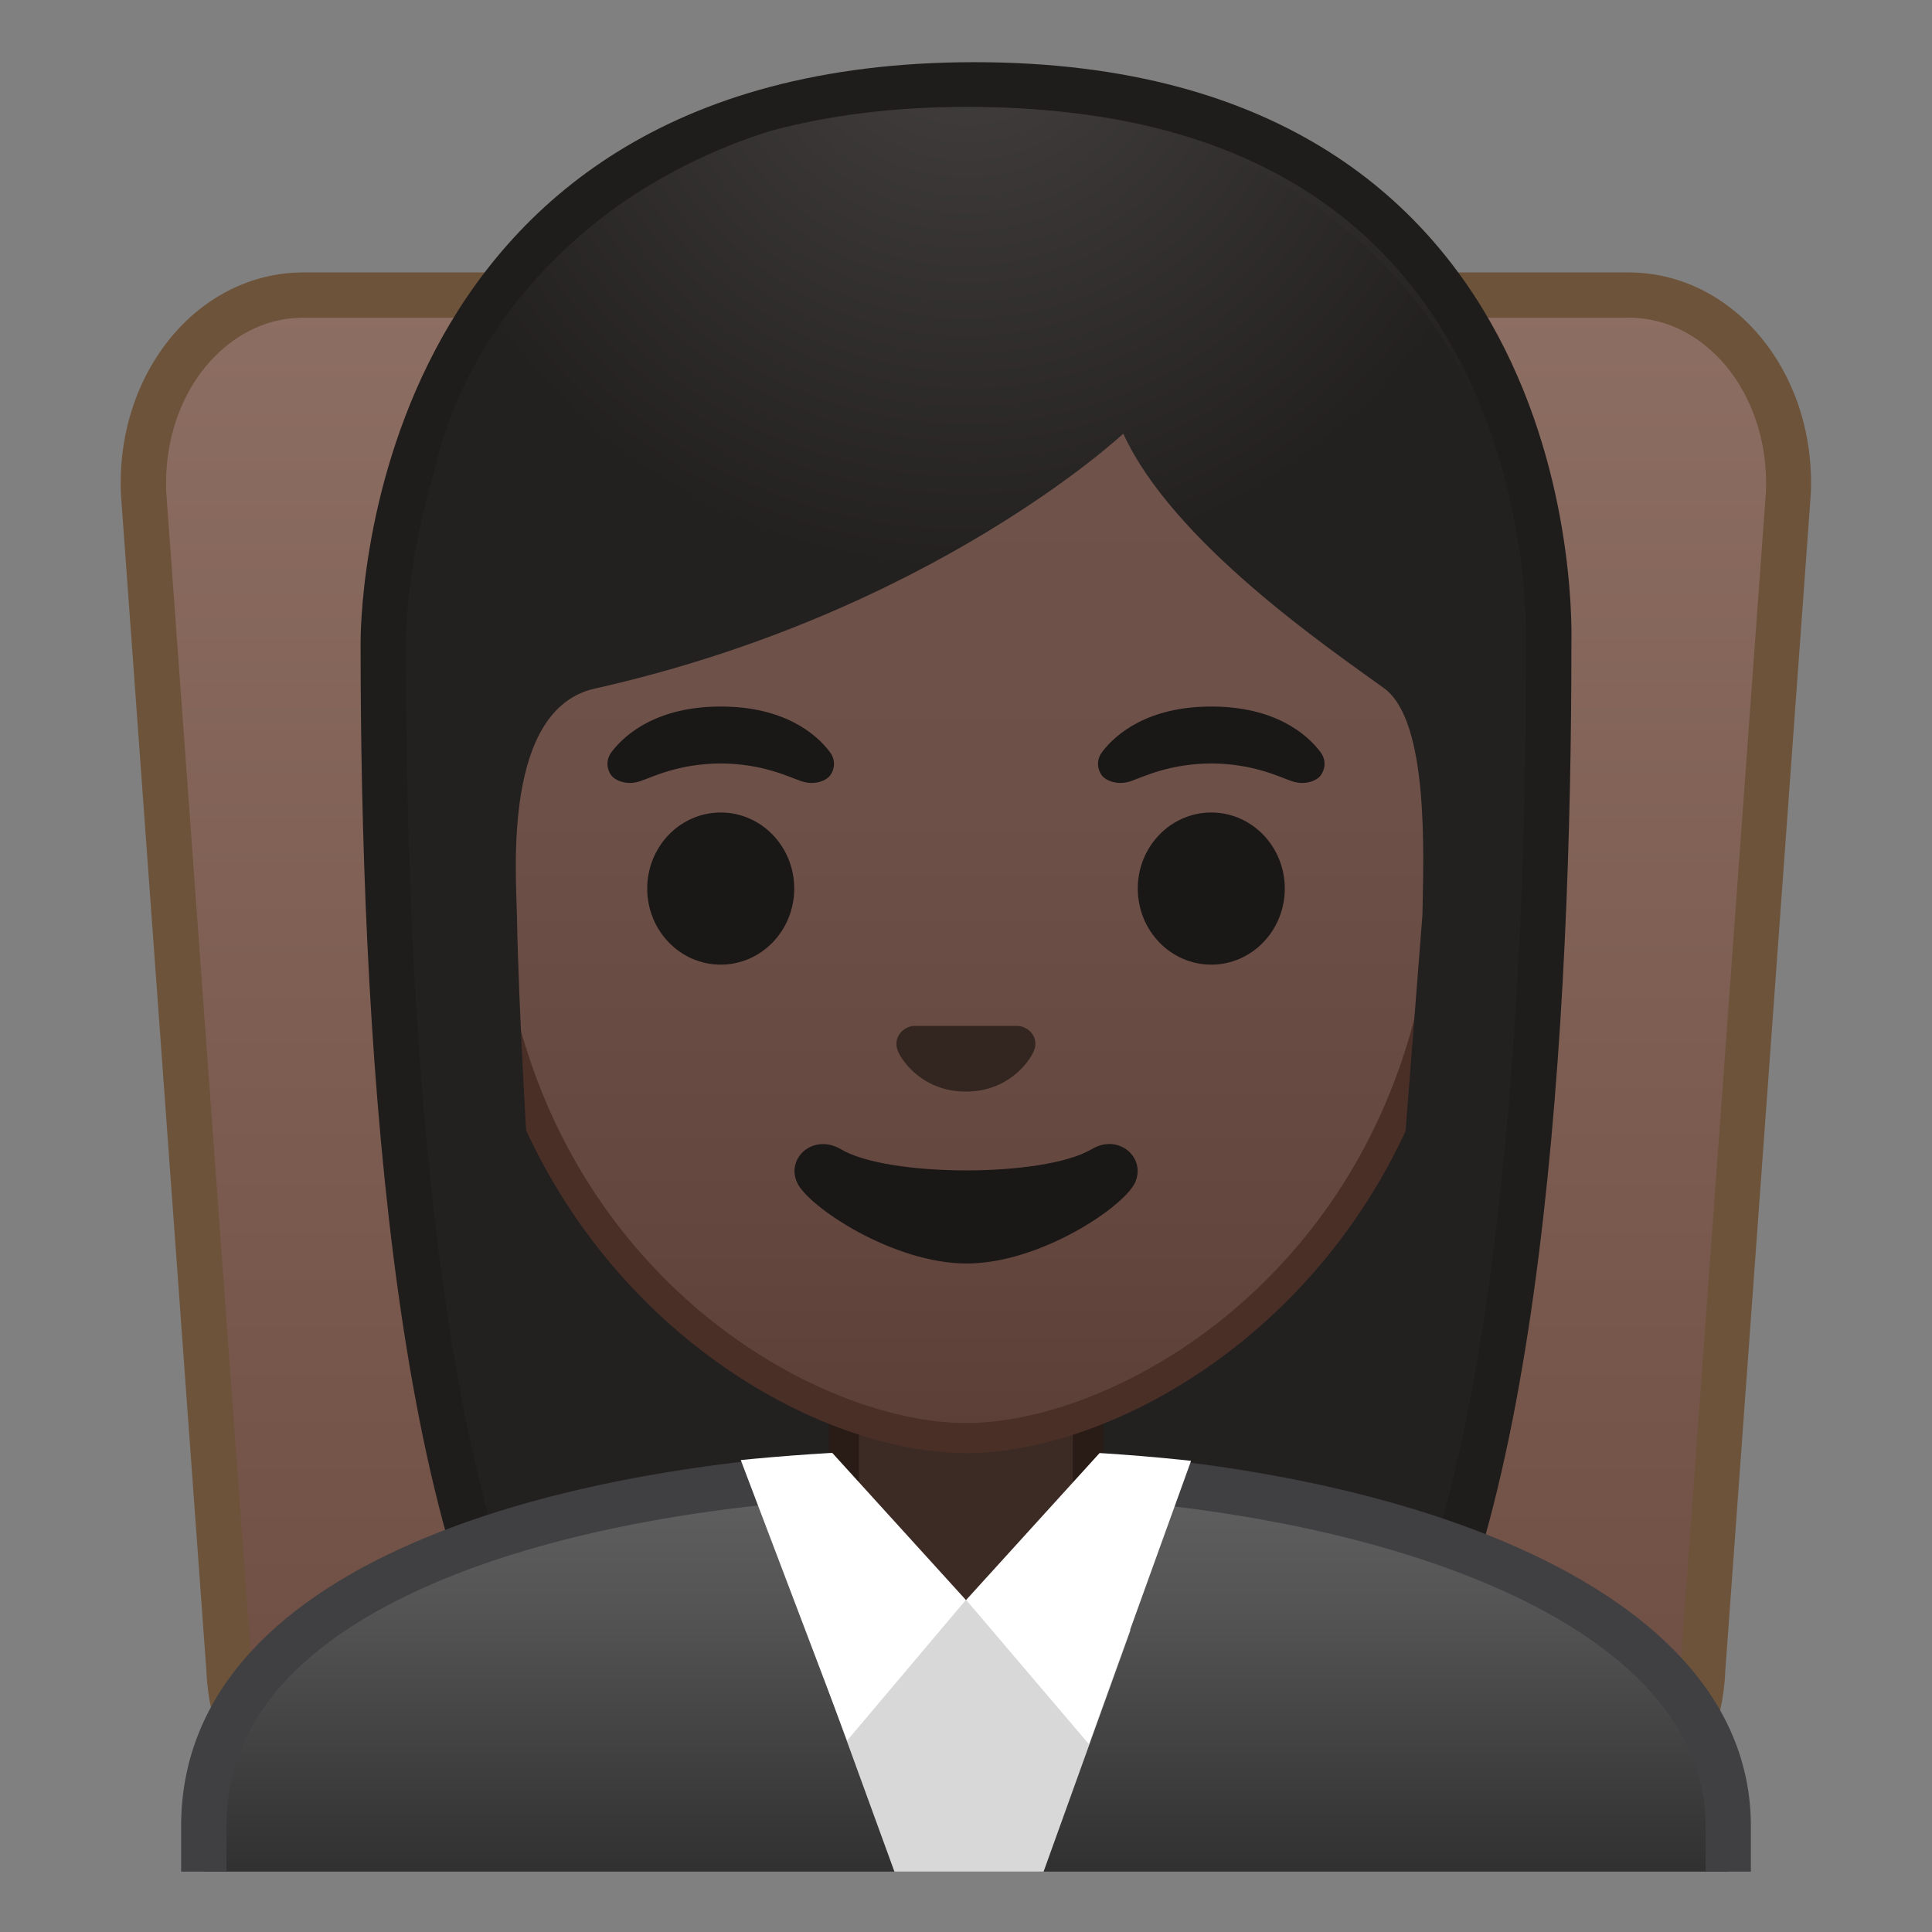 <svg width="128" height="128" style="enable-background:new 0 0 128 128;" xmlns="http://www.w3.org/2000/svg" xmlns:xlink="http://www.w3.org/1999/xlink">
  <rect width="100%" height="100%" fill="#808080" stroke="none"/>
  <g id="Layer_3">
    <g>
      <linearGradient id="SVGID_1_" gradientUnits="userSpaceOnUse" x1="63.999" x2="63.999" y1="19.77" y2="121.027">
        <stop offset="3.105424e-03" style="stop-color:#8D6E63"/>
        <stop offset="1" style="stop-color:#6D4C41"/>
      </linearGradient>
      <path d="M25.92,122c-5.67,0-10.48-5.06-10.73-11.28l-5.68-78.1c-0.16-3.79,1.13-7.43,3.54-9.94 c1.93-2.02,4.44-3.12,7.06-3.12h87.77c2.62,0,5.13,1.11,7.06,3.12c2.41,2.52,3.7,6.16,3.54,9.99l-5.67,78.01 c-0.25,6.27-5.07,11.33-10.74,11.33H25.92z" style="fill:url(#SVGID_1_);"/>
      <path d="M107.89,21.05c2.83,0,4.81,1.45,5.98,2.66c2.12,2.21,3.26,5.43,3.13,8.84l-5.67,78 c0,0.03,0,0.06-0.01,0.1c-0.22,5.43-4.36,9.84-9.23,9.84H25.92c-4.87,0-9.01-4.41-9.23-9.84c0-0.03,0-0.06-0.01-0.1l-5.67-78 c-0.13-3.41,1-6.63,3.13-8.84c1.16-1.21,3.15-2.66,5.98-2.66H107.89 M107.89,18.05H20.11c-7,0-12.44,6.64-12.1,14.68l5.67,78.05 c0.28,7.03,5.79,12.72,12.23,12.72h76.16c6.44,0,11.95-5.69,12.23-12.72l5.67-78.05C120.33,24.7,114.88,18.05,107.89,18.05 L107.89,18.05z" style="fill:#6D533A;"/>
    </g>
  </g>
  <g id="Layer_6">
    <g>
      <radialGradient id="SVGID_2_" cx="254.491" cy="-33.391" gradientTransform="matrix(0.826 0 0 0.826 -145.957 19.85)" gradientUnits="userSpaceOnUse" r="57.903">
        <stop offset="0" style="stop-color:#444140"/>
        <stop offset="1" style="stop-color:#232020"/>
      </radialGradient>
      <path d="M47.02,119.76c0,0-6.8-0.35-10.21-5.09c-7.37-10.23-11.42-35.81-11.42-72.02 c0-1.66,0.26-16.41,10.66-26.83C42.8,9.05,52.4,5.62,64.57,5.62c12.08,0,21.52,3.38,28.05,10.04 c9.82,10.02,10.04,24.16,9.99,26.89c0,36.31-4.06,61.89-11.42,72.12c-3.3,4.59-9.79,5.06-10.25,5.09L64,119.73L47.02,119.76z" style="fill:url(#SVGID_2_);"/>
      <path d="M64.57,7.12c11.66,0,20.74,3.23,26.98,9.59c9.6,9.8,9.59,24.2,9.56,25.81l0,0.12 c0,35.9-3.96,61.17-11.14,71.15c-2.84,3.94-8.55,4.43-9.08,4.46l-16.9-0.03l-16.88,0.03c-0.58-0.04-6.25-0.54-9.08-4.46 c-7.18-9.98-11.14-35.24-11.14-71.17c0-0.63,0.08-15.58,10.22-25.75C43.57,10.41,52.81,7.12,64.57,7.12 M64.57,4.12 c-41.01,0-40.68,37.92-40.68,38.52c0,24.56,1.88,59.25,11.71,72.9c3.9,5.41,11.43,5.71,11.43,5.71L64,121.23l16.97,0.03 c0,0,7.53-0.3,11.43-5.71c9.83-13.65,11.71-48.34,11.71-72.9C104.1,42.04,105.58,4.12,64.57,4.12L64.57,4.12z" style="fill:#1F1D1B;"/>
    </g>
  </g>
  <g id="Layer_1">
    <g>
      <defs>
        <rect id="SVGID_3_" height="120" width="120" x="4" y="4"/>
      </defs>
      <clipPath id="SVGID_4_">
        <use style="overflow:visible;" xlink:href="#SVGID_3_"/>
      </clipPath>
      <g id="XMLID_24_" style="clip-path:url(#SVGID_4_);">
        <linearGradient id="SVGID_5_" gradientUnits="userSpaceOnUse" x1="64" x2="64" y1="97.5" y2="130.5">
          <stop offset="3.247793e-03" style="stop-color:#616161"/>
          <stop offset="0.277" style="stop-color:#545454"/>
          <stop offset="0.783" style="stop-color:#323232"/>
          <stop offset="1" style="stop-color:#212121"/>
        </linearGradient>
        <path d="M13.5,130.5v-9.51c0-17.29,27.21-23.46,50.5-23.49h0.14c13.39,0,25.82,2.15,35.01,6.05 c7,2.98,15.35,8.42,15.35,17.44v9.51H13.5z" style="fill:url(#SVGID_5_);"/>
        <path d="M64.14,99c24.28,0,48.86,7.55,48.86,21.99V129H15v-8.01c0-6.95,4.88-12.47,14.52-16.42 C38.26,100.99,50.51,99.02,64,99L64.14,99 M64.14,96c-0.05,0-0.09,0-0.14,0c-25.65,0.03-52,7.1-52,24.99V132h104v-11.01 C116,104.13,89.9,96,64.14,96L64.14,96z" style="fill:#404042;"/>
      </g>
      <g id="XMLID_22_" style="clip-path:url(#SVGID_4_);">
        <path d="M63.17,107.23c-4,0-7.26-3.22-7.26-7.17v-8.98h16.16v8.98c0,3.96-3.26,7.17-7.26,7.17H63.17z" style="fill:#3C2B24;"/>
        <path d="M71.08,92.08v7.98c0,3.4-2.81,6.17-6.26,6.17h-1.65c-3.45,0-6.26-2.77-6.26-6.17v-7.98H64H71.08 M73.08,90.08H64h-9.08v9.98c0,4.51,3.7,8.17,8.26,8.17h1.65c4.56,0,8.26-3.66,8.26-8.17V90.08L73.08,90.08z" style="fill:#291B16;"/>
      </g>
      <g style="clip-path:url(#SVGID_4_);">
        <defs>
          <path id="XMLID_21_" d="M8,120.99V132h112v-11.01c0-16.89-28.2-25.02-56-24.99C36.38,96.03,8,103.1,8,120.99z"/>
        </defs>
        <clipPath id="XMLID_3_">
          <use style="overflow:visible;" xlink:href="#XMLID_21_"/>
        </clipPath>
        <g style="clip-path:url(#XMLID_3_);">
          <polygon points="53.43,108 60.35,127 68.06,127 74.9,108 64,106 " style="fill:#D8D8D8;"/>
          <g>
            <polygon points="54.76,95.84 63.99,106 56.13,115.31 48.94,96.37 " style="fill:#FFFFFF;"/>
            <polygon points="73.24,95.84 64.01,106 72.14,115.55 79.06,96.37 " style="fill:#FFFFFF;"/>
          </g>
        </g>
      </g>
    </g>
  </g>
  <g id="Layer_5">
    <g>
      <g>
        <linearGradient id="SVGID_6_" gradientUnits="userSpaceOnUse" x1="64" x2="64" y1="94.708" y2="17.885">
          <stop offset="0" style="stop-color:#5C4037"/>
          <stop offset="0.158" style="stop-color:#63463D"/>
          <stop offset="0.533" style="stop-color:#6D5047"/>
          <stop offset="1" style="stop-color:#70534A"/>
        </linearGradient>
        <path d="M64,95.27c-2.3,0-4.91-0.5-7.56-1.43C45.1,89.83,31.87,77.5,31.87,55.95 c0-28.72,17.31-38.91,32.13-38.91s32.13,10.19,32.13,38.91c0,21.58-13.26,33.9-24.61,37.9C68.89,94.78,66.29,95.27,64,95.27z" style="fill:url(#SVGID_6_);"/>
        <path d="M64,18.04L64,18.04c8.41,0,16.06,3.25,21.55,9.15c6.27,6.73,9.58,16.68,9.58,28.77 c0,21.06-12.9,33.07-23.94,36.96c-2.53,0.89-5.01,1.36-7.19,1.36c-2.19,0-4.69-0.48-7.23-1.38c-11.03-3.9-23.9-15.92-23.9-36.94 c0-12.09,3.31-22.03,9.58-28.77C47.94,21.29,55.59,18.04,64,18.04 M64,16.04L64,16.04L64,16.04c-17.2,0-33.13,12.79-33.13,39.91 c0,21.79,13.49,34.67,25.23,38.83c2.8,0.99,5.5,1.49,7.9,1.49c2.38,0,5.07-0.49,7.85-1.47c11.76-4.14,25.28-17.03,25.28-38.84 C97.13,28.83,81.2,16.04,64,16.04L64,16.04z" style="fill:#4A2F27;"/>
      </g>
      <g>
        <defs>
          <path id="SVGID_7_" d="M30.22,88.84L28.12,37.1c0-17.05,16.13-30.03,33.45-30.03h5.04c17.33,0,33.26,12.98,33.26,30.03 l-2.15,51.49L30.22,88.84z"/>
        </defs>
        <clipPath id="SVGID_8_">
          <use style="overflow:visible;" xlink:href="#SVGID_7_"/>
        </clipPath>
        <g style="clip-path:url(#SVGID_8_);">
          <radialGradient id="SVGID_9_" cx="308.092" cy="-24.542" gradientTransform="matrix(0.796 0 0 0.796 -181.251 19.115)" gradientUnits="userSpaceOnUse" r="48.206">
            <stop offset="0" style="stop-color:#444140"/>
            <stop offset="1" style="stop-color:#232020"/>
          </radialGradient>
          <path d="M101.89,42.65c0,0,1.02-35.57-37.81-35.57S26.11,42.65,26.11,42.65s0.33,45.48,3.2,51.39 s7.2,5.71,7.2,5.71s-2.03-26.54-2.26-39.04c-0.06-2.92-0.94-13.73,5.16-15.09c22.36-5.02,35.01-16.89,35.01-16.89 c3.29,7.19,13.58,14.19,17.27,16.86c3.03,2.19,2.61,11.2,2.55,15.03l-3.05,39.06c0,0,4.68,0.37,7.65-5.64 C101.8,88.02,101.89,42.65,101.89,42.65z" style="fill:url(#SVGID_9_);"/>
        </g>
      </g>
      <g>
        <path d="M67.81,68.05c-0.1-0.04-0.21-0.07-0.32-0.08h-6.99c-0.11,0.01-0.21,0.04-0.32,0.08 c-0.63,0.26-0.98,0.91-0.68,1.61c0.3,0.7,1.69,2.66,4.49,2.66c2.8,0,4.19-1.96,4.49-2.66C68.79,68.97,68.45,68.31,67.81,68.05z" style="fill:#33251F;"/>
        <g>
          <ellipse cx="47.75" cy="58.87" rx="4.87" ry="5.04" style="fill:#1A1717;"/>
          <ellipse cx="80.25" cy="58.87" rx="4.87" ry="5.04" style="fill:#1A1717;"/>
          <path d="M54.98,49.82c-0.93-1.23-3.07-3.01-7.23-3.01s-6.31,1.79-7.23,3.01 c-0.41,0.54-0.31,1.17-0.02,1.55c0.26,0.35,1.04,0.68,1.9,0.39c0.86-0.29,2.54-1.16,5.35-1.18c2.81,0.02,4.49,0.89,5.35,1.18 c0.86,0.29,1.64-0.03,1.9-0.39C55.29,50.99,55.39,50.36,54.98,49.82z" style="fill:#1A1717;"/>
          <path d="M87.48,49.82c-0.93-1.23-3.07-3.01-7.23-3.01c-4.16,0-6.31,1.79-7.23,3.01 c-0.41,0.54-0.31,1.17-0.02,1.55c0.26,0.35,1.04,0.68,1.9,0.39c0.86-0.29,2.54-1.16,5.35-1.18c2.81,0.02,4.49,0.89,5.35,1.18 c0.86,0.29,1.64-0.03,1.9-0.39C87.79,50.99,87.89,50.36,87.48,49.82z" style="fill:#1A1717;"/>
        </g>
        <path d="M72.32,76.14c-3.15,1.87-13.46,1.87-16.61,0c-1.81-1.07-3.65,0.57-2.9,2.21 c0.74,1.61,6.37,5.36,11.23,5.36s10.42-3.75,11.16-5.36C75.95,76.71,74.12,75.06,72.32,76.14z" style="fill:#1A1717;"/>
      </g>
    </g>
  </g>
</svg>